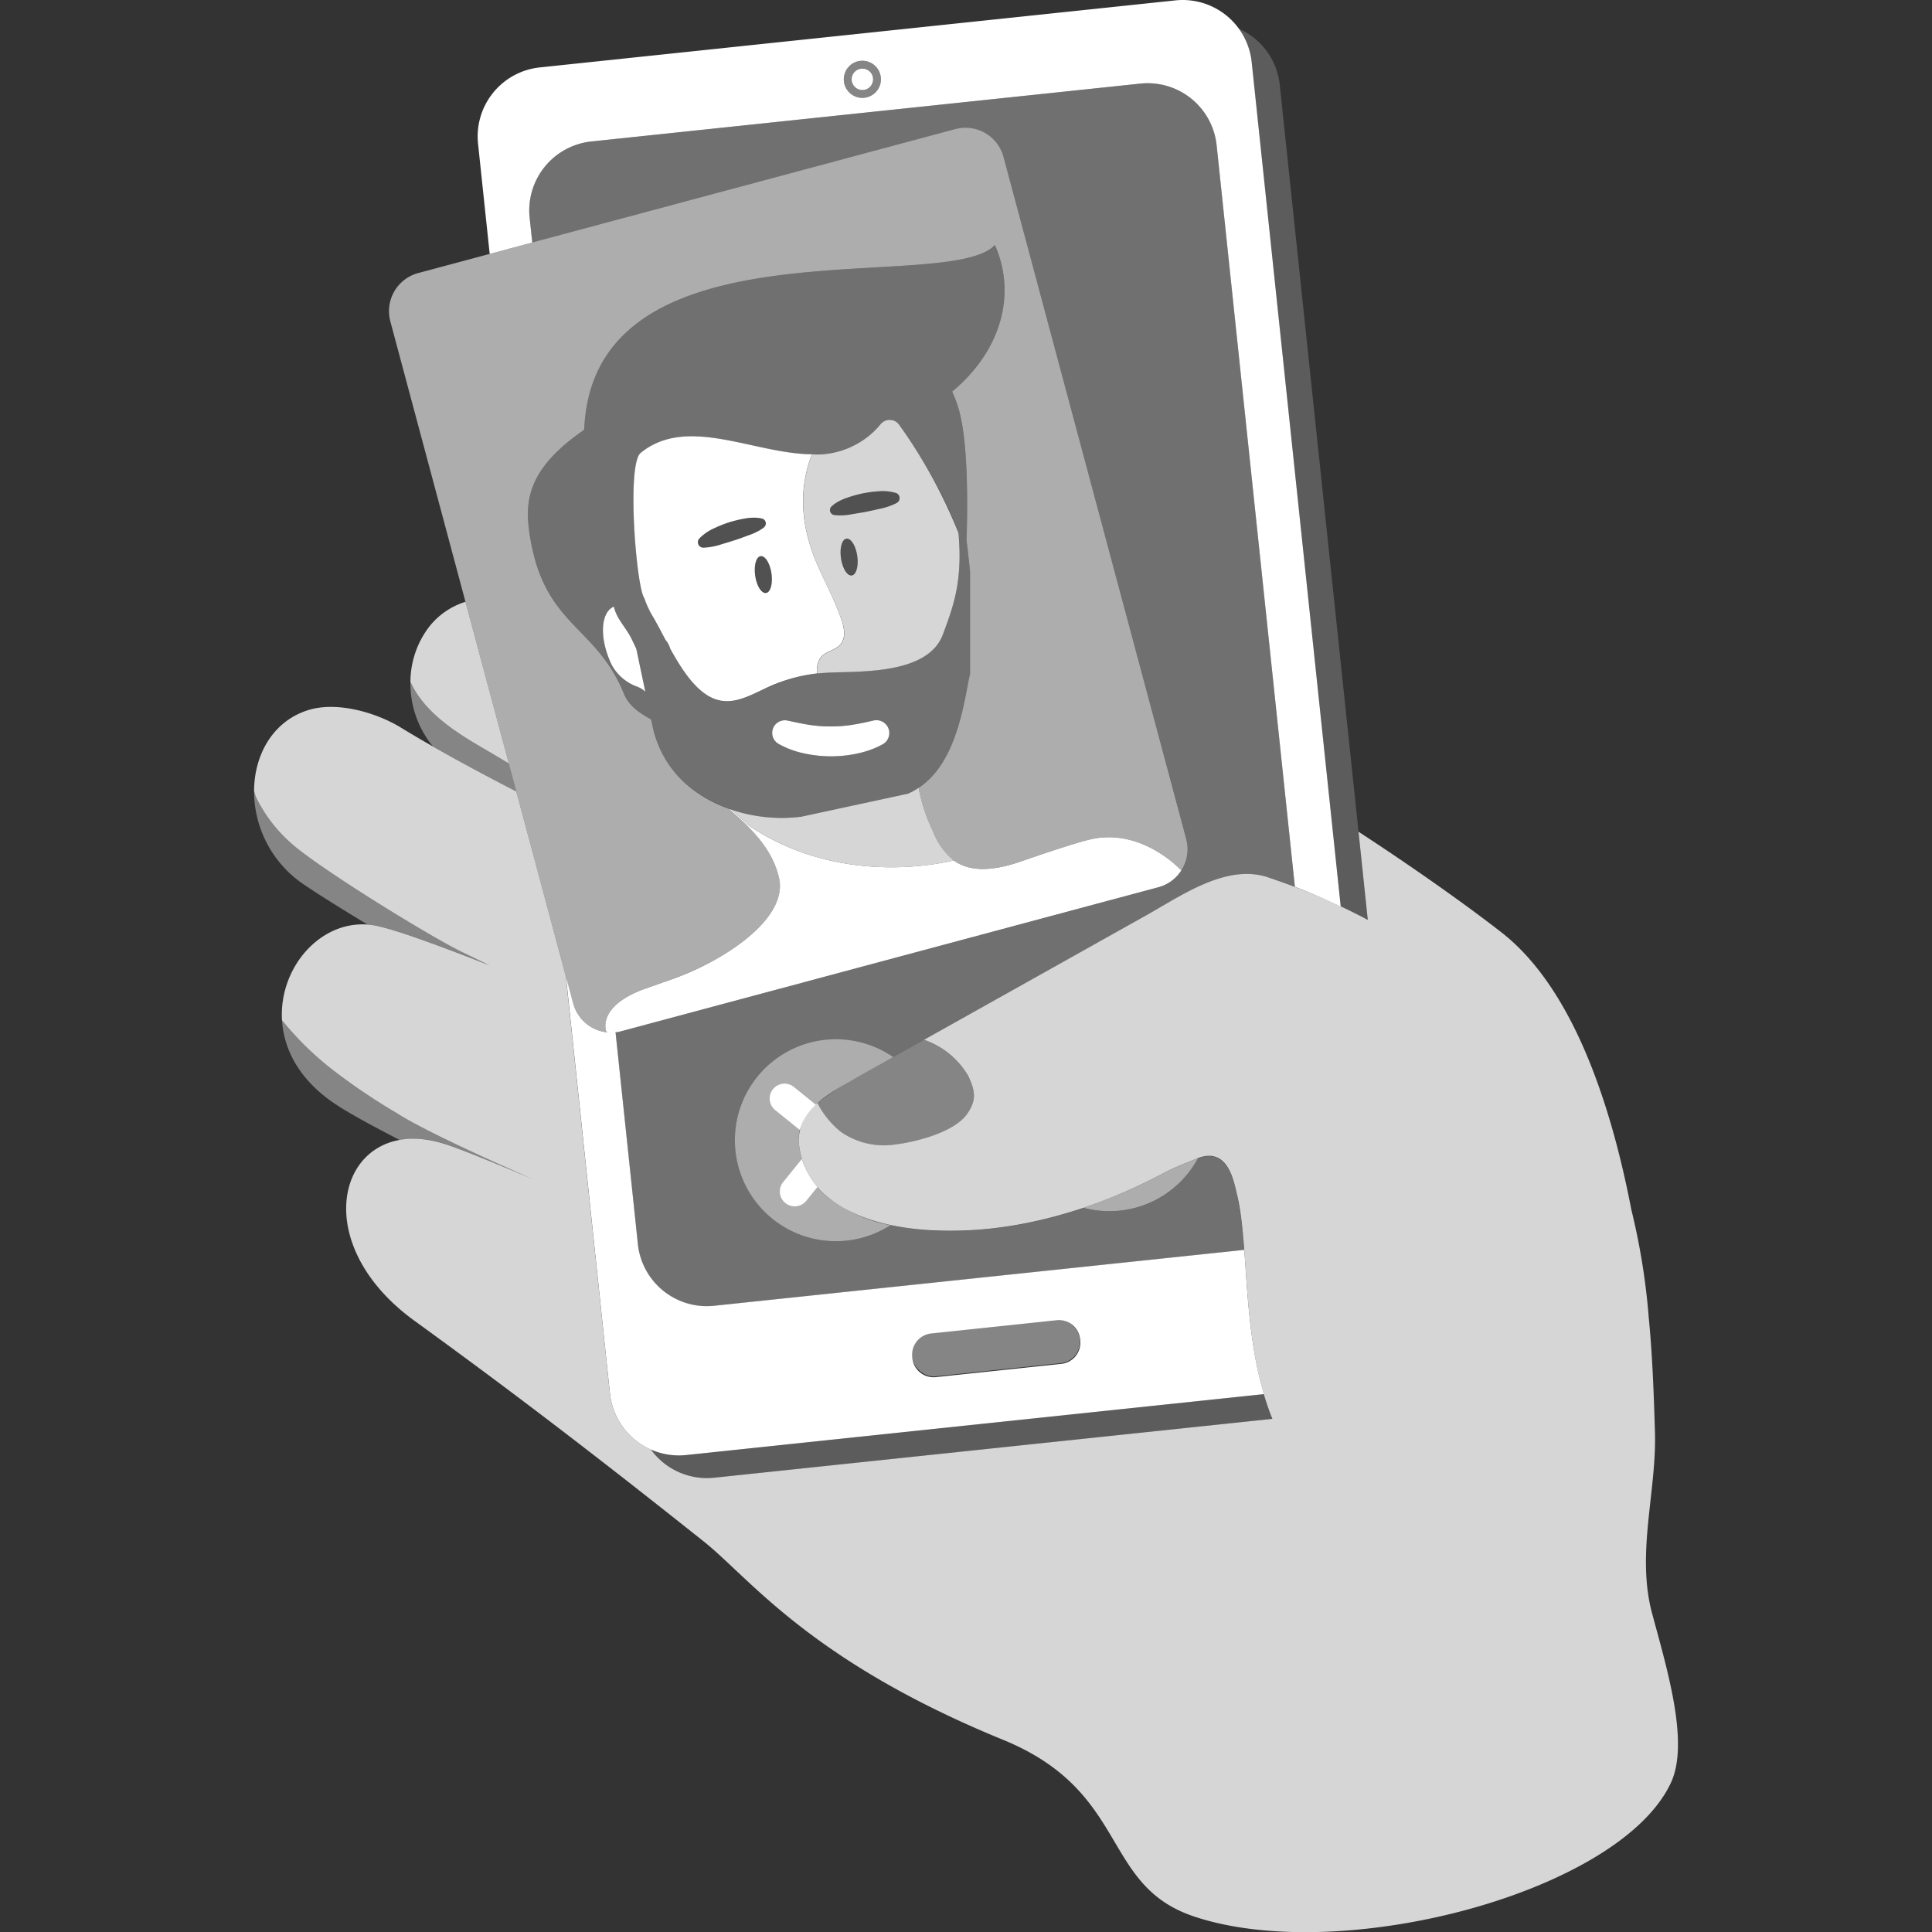 <svg viewBox="0 0 300 300" xmlns="http://www.w3.org/2000/svg"><rect x="0" y="0" width="300" height="300" fill="#333333" stroke="none"/><g fill="#fff"><path d="m 150.2 172.94 c 1.53 -2.22 1.17 -3.64 .14 -5.87 a 12.74 12.74 0 0 0 -6.86 -5.6 l -10.38 5.82 a 34.57 34.57 0 0 0 -6.16 4.01 13.74 13.74 0 0 0 3.64 4.48 11.71 11.71 0 0 0 8.55 1.94 c 3.38 -.45 9.13 -1.97 11.07 -4.78 z" opacity=".4"/><path d="m 94.12 160.05 s -1.38 -3.72 5.76 -6.43 l 4.77 -1.68 c 7.38 -2.63 17.8 -9.15 16.33 -15.63 -1 -4.42 -4.15 -7.53 -7.72 -10.69 a 21.43 21.43 0 0 1 -6.03 -3.28 16.54 16.54 0 0 1 -5.91 -9.65 l -.21 -.98 c -1.8 -.97 -3.45 -2.1 -4.2 -3.94 -4.39 -10.75 -12.35 -10.49 -14.6 -24.41 -.81 -5.05 -.85 -10.27 8.39 -16.61 0 -.08 .01 -.15 .02 -.23 .01 -.24 .03 -.47 .05 -.72 2.31 -32.24 56.51 -19.91 63.71 -27.76 3.32 7.44 1.17 16.27 -6.63 22.77 a 19.09 19.09 0 0 1 .91 2.36 c 1.61 5.09 1.5 15.44 1.32 20.79 .06 .23 .55 4.62 .55 4.86 v 15.8 c -.89 3.79 -1.85 13.7 -7.98 17.72 a 26.11 26.11 0 0 0 2.2 6.69 10.77 10.77 0 0 0 3.24 4.58 c 1.97 1.42 5.05 2 10.28 .21 0 0 8.29 -2.91 11.15 -3.53 6.08 -1.32 11.32 2.24 13.92 4.87 a 6.1 6.1 0 0 0 .76 -4.88 l -28.37 -105.9 a 6.12 6.12 0 0 0 -7.49 -4.33 l -83.4 22.35 a 6.12 6.12 0 0 0 -4.33 7.49 v .01 l 28.37 105.89 a 6.12 6.12 0 0 0 5.27 4.5 2.03 2.03 0 0 1 -.13 -.24 z" fill-rule="evenodd" opacity=".6"/><path d="m 47.13 137.31 c 2.16 1.48 5.78 3.74 9.94 6.25 a 10.99 10.99 0 0 1 1.73 .26 c 3.58 .84 10.08 3.27 17.24 6.08 l -1.22 -.59 c -.99 -.48 -1.98 -.96 -3.01 -1.46 -5.17 -2.5 -22.16 -13.01 -26.47 -16.81 a 22.92 22.92 0 0 1 -5.53 -7.15 6.05 6.05 0 0 1 -.36 -1.13 17.5 17.5 0 0 0 7.68 14.55 z" opacity=".4"/><path d="m 69.14 177.64 c 2.4 .78 8 3.06 13.8 5.52 -.38 -.17 -.78 -.34 -1.18 -.52 l -.17 -.07 c -.83 -.37 -1.7 -.75 -2.6 -1.15 l -.25 -.11 -1.09 -.49 -.34 -.15 c -.9 -.41 -1.81 -.82 -2.73 -1.24 l -.33 -.15 -1.08 -.5 -.35 -.16 -1.35 -.63 -.18 -.09 c -.38 -.18 -.76 -.36 -1.13 -.54 l -.4 -.19 -.99 -.48 -.31 -.15 q -.62 -.3 -1.21 -.6 l -.3 -.15 c -.3 -.15 -.6 -.31 -.9 -.46 l -.35 -.18 c -.32 -.17 -.63 -.33 -.92 -.49 l -.17 -.09 c -.35 -.19 -.68 -.37 -1 -.55 l -.25 -.14 c -.24 -.13 -.47 -.27 -.69 -.39 l -.25 -.15 c -.28 -.17 -.55 -.33 -.79 -.48 a 96.12 96.12 0 0 1 -10.14 -6.86 47.67 47.67 0 0 1 -7.7 -7.58 c .27 4.52 2.68 9.27 8.22 12.98 2.37 1.59 6.06 3.55 10.05 5.62 a 14.59 14.59 0 0 1 7.08 .62 z" opacity=".4"/><path d="m 77.26 117.51 c .57 .34 1.16 .69 1.75 1.04 l -6.73 -25.1 a 11.5 11.5 0 0 0 -5.59 3.81 14.19 14.19 0 0 0 -2.96 8.61 c 2.59 5.79 9.38 9.12 13.53 11.64 z" opacity=".8"/><path d="m 79.01 118.55 c -.59 -.35 -1.18 -.7 -1.75 -1.04 -4.15 -2.52 -10.94 -5.85 -13.53 -11.64 a 15.37 15.37 0 0 0 3.5 10.04 c 3.94 2.25 8.34 4.61 12.93 6.97 z" opacity=".4"/><path d="m 256.53 250.5 c -2.48 -9.27 .72 -18.9 .45 -28.11 -.18 -6.2 -.41 -12.27 -.99 -18.05 v -.07 a 104.95 104.95 0 0 0 -2.68 -16.45 c -3.39 -17.6 -9.52 -34.73 -20.14 -43.02 -5.78 -4.51 -14.18 -10.41 -22.22 -15.65 l 1.44 13.69 a 102.33 102.33 0 0 0 -15.73 -6.69 c -6.36 -1.94 -13.19 2.9 -18.55 5.91 l -14.79 8.29 -19.84 11.11 a 12.74 12.74 0 0 1 6.86 5.6 c 1.03 2.23 1.39 3.65 -.14 5.87 -1.93 2.81 -7.69 4.33 -11.07 4.77 a 11.71 11.71 0 0 1 -8.55 -1.94 13.74 13.74 0 0 1 -3.64 -4.48 7.59 7.59 0 0 0 -2.93 5.69 12.26 12.26 0 0 0 4.74 9.1 c 5.59 4.4 14.08 5.26 20.95 5 10.68 -.4 21.42 -3.82 30.81 -8.83 1.7 -.91 3.99 -1.79 5.27 -2.32 4.93 -2.05 5.82 3.59 6.31 5.6 2.01 8.32 .6 22.68 5.48 34.8 l -86.68 9.14 a 10.76 10.76 0 0 1 -9.84 -4.4 10.75 10.75 0 0 1 -6.35 -8.71 l -6.84 -64.75 -7.69 -28.71 c -6.65 -3.42 -12.91 -6.84 -17.92 -9.91 -3.93 -2.4 -9.98 -4.09 -14.38 -2.72 -5.46 1.7 -8.37 6.87 -8.42 12.51 a 6.05 6.05 0 0 0 .36 1.13 22.92 22.92 0 0 0 5.53 7.15 c 4.3 3.8 21.3 14.31 26.47 16.81 1.46 .7 2.86 1.39 4.23 2.05 -7.17 -2.81 -13.66 -5.24 -17.24 -6.08 -8.2 -1.93 -15.53 5.91 -15.01 14.59 a 47.67 47.67 0 0 0 7.7 7.58 96.12 96.12 0 0 0 10.14 6.86 c 4.32 2.76 14.74 7.45 21.32 10.32 -5.8 -2.46 -11.4 -4.75 -13.8 -5.52 -15.87 -5.14 -22.63 14.49 -4.79 27.43 14.17 10.28 26.75 19.81 44.93 34.28 7.15 5.69 16.42 18.49 46.45 30.78 19.77 8.09 15.1 22.57 29.67 27.44 22.91 7.67 66.18 -3.75 74.07 -20.81 2.86 -6.24 -.63 -17.63 -2.95 -26.28 z" opacity=".8"/><path d="m 144.85 129.02 a 26.11 26.11 0 0 1 -2.2 -6.69 10.04 10.04 0 0 1 -1.64 .9 l -16.57 3.58 a 24.23 24.23 0 0 1 -10.82 -1.07 c .89 .78 1.75 1.57 2.55 2.37 12.14 8.26 25.8 6.92 31.93 5.5 a 10.77 10.77 0 0 1 -3.25 -4.59 z" opacity=".8"/><path d="m 179.88 137.77 a 6.09 6.09 0 0 0 3.56 -2.61 c -2.59 -2.63 -7.83 -6.19 -13.92 -4.87 -2.86 .62 -11.15 3.53 -11.15 3.53 -5.23 1.79 -8.31 1.21 -10.28 -.21 -6.13 1.41 -19.79 2.76 -31.93 -5.5 -.8 -.8 -1.66 -1.59 -2.55 -2.37 -.12 -.04 -.24 -.07 -.36 -.11 3.57 3.16 6.71 6.26 7.72 10.69 1.47 6.48 -8.95 13 -16.33 15.63 l -4.77 1.68 c -7.15 2.71 -5.76 6.43 -5.76 6.43 a 2 2 0 0 0 .14 .24 6.11 6.11 0 0 0 2.22 -.17 z"/><path d="m 150.08 83.96 c .18 -5.35 .28 -15.7 -1.32 -20.79 a 19.09 19.09 0 0 0 -.91 -2.36 c 7.8 -6.5 9.95 -15.33 6.63 -22.77 -7.2 7.85 -61.4 -4.48 -63.71 27.76 -.02 .25 -.03 .49 -.05 .72 0 .08 -.01 .15 -.02 .23 -9.24 6.34 -9.2 11.56 -8.38 16.61 2.25 13.92 10.21 13.66 14.6 24.41 .75 1.84 2.4 2.98 4.2 3.94 l .21 .98 a 16.54 16.54 0 0 0 5.91 9.65 23.33 23.33 0 0 0 17.2 4.46 l 16.57 -3.58 c 7.61 -3.19 8.65 -14.51 9.62 -18.61 v -15.8 c 0 -.23 -.49 -4.62 -.55 -4.85 z m -51.1 22.68 a 7.31 7.31 0 0 1 -3.99 -3.4 c -1.86 -3.85 -1.81 -7.86 .12 -8.96 a 1.91 1.91 0 0 1 .19 -.08 l .03 -.01 c .42 1.88 1.76 3.11 2.65 4.82 .29 .57 .56 1.17 .84 1.76 l 1.4 6.65 a 3.97 3.97 0 0 0 -1.24 -.78 z m 38.08 8.94 a 14.1 14.1 0 0 1 -3.12 1.23 c -.28 .08 -.57 .15 -.87 .21 a 19.51 19.51 0 0 1 -8.2 -.03 13.91 13.91 0 0 1 -3.99 -1.49 1.96 1.96 0 0 1 1.4 -3.61 c 1.18 .26 2.29 .5 3.41 .67 a 21.25 21.25 0 0 0 3.29 .24 20.96 20.96 0 0 0 3.28 -.24 c 1.17 -.18 2.32 -.43 3.38 -.68 a 2 2 0 0 1 1.42 3.7 z m 10.17 -19.32 c -.27 .76 -.55 1.5 -.82 2.23 -2.18 5.88 -11.58 5.76 -16.87 5.91 -.44 .01 -.87 .03 -1.29 .06 -.19 .01 -.38 .03 -.57 .05 -.22 .02 -.44 .03 -.65 .06 a 24.46 24.46 0 0 0 -7 1.83 h -.01 c -.31 .13 -.62 .26 -.94 .4 -3.11 1.47 -5.86 3.04 -8.87 1.4 -2.51 -1.37 -4.53 -4.54 -6.13 -7.46 a 3.46 3.46 0 0 0 -.72 -1.34 c -.57 -1.08 -1.08 -2.06 -1.53 -2.85 -.08 -.16 -.17 -.33 -.27 -.5 a 14.49 14.49 0 0 1 -1.49 -3.12 c -1.25 -1.66 -2.79 -20.77 -.58 -22.58 7.22 -5.91 17.54 .14 26.6 .21 .41 0 .81 -.01 1.21 -.03 a 12.63 12.63 0 0 0 7.88 -3.08 l .03 -.01 a 14.58 14.58 0 0 0 1.59 -1.63 1.8 1.8 0 0 1 2.54 -.14 1.83 1.83 0 0 1 .17 .17 l .02 .02 a 1.7 1.7 0 0 1 .15 .17 l .2 .29 q .34 .49 .75 1.11 .31 .46 .66 .98 c .23 .35 .47 .71 .72 1.1 q .56 .87 1.18 1.88 c .52 .86 1.07 1.79 1.62 2.78 .16 .29 .32 .58 .48 .88 .58 1.07 1.15 2.2 1.72 3.4 .03 .06 .05 .11 .08 .17 .62 1.32 1.21 2.7 1.77 4.15 a 38.09 38.09 0 0 1 .14 4.01 27.91 27.91 0 0 1 -1.77 9.48 z" fill-rule="evenodd" opacity=".3"/><path d="m 138.04 113.36 a 2.01 2.01 0 0 0 -2.4 -1.48 c -1.06 .25 -2.21 .5 -3.38 .68 a 20.96 20.96 0 0 1 -3.28 .24 21.25 21.25 0 0 1 -3.29 -.24 c -1.12 -.17 -2.23 -.42 -3.41 -.67 a 1.96 1.96 0 0 0 -1.4 3.61 13.91 13.91 0 0 0 3.99 1.49 19.51 19.51 0 0 0 8.2 .03 q .44 -.09 .87 -.21 a 14.1 14.1 0 0 0 3.12 -1.23 2.01 2.01 0 0 0 .98 -2.22 z"/><path d="m 98.98 106.64 a 3.95 3.95 0 0 1 1.23 .77 l -1.4 -6.65 c -.28 -.59 -.55 -1.19 -.84 -1.76 -.89 -1.7 -2.23 -2.94 -2.65 -4.82 l -.02 .02 a 1.79 1.79 0 0 0 -.19 .09 c -1.93 1.1 -1.98 5.11 -.12 8.96 a 7.31 7.31 0 0 0 3.99 3.39 z"/><path d="m 148.84 82.77 a 79.98 79.98 0 0 0 -9.17 -16.74 1.82 1.82 0 0 0 -2.52 -.53 1.86 1.86 0 0 0 -.35 .3 12.92 12.92 0 0 1 -10.71 4.75 c -1.59 4.13 -2.42 9.89 1.02 17.57 1.22 2.73 2.64 5.38 3.6 8.21 .42 1.23 .66 2.73 -.18 3.73 -.82 .98 -2.39 1.09 -3.14 2.12 a 3.55 3.55 0 0 0 -.51 2.05 c 0 .12 .01 .24 .01 .36 .85 -.09 1.72 -.15 2.66 -.18 5.29 -.15 14.68 -.03 16.87 -5.91 1.43 -3.9 3.12 -7.93 2.42 -15.73 z m -16.57 6.58 c -.7 .1 -1.45 -1.09 -1.68 -2.67 s .14 -2.94 .84 -3.04 1.45 1.09 1.68 2.67 -.15 2.94 -.85 3.04 z m 7.38 -11.72 a .92 .92 0 0 1 -.45 .49 l -.01 .01 a 10.26 10.26 0 0 1 -2.36 .83 c -.79 .17 -1.57 .36 -2.35 .51 s -1.58 .27 -2.38 .41 a 9.72 9.72 0 0 1 -1.22 .14 6.24 6.24 0 0 1 -1.29 -.04 h -.02 a .78 .78 0 0 1 -.69 -.86 c 0 -.02 0 -.04 .01 -.06 a .82 .82 0 0 1 .25 -.44 5.21 5.21 0 0 1 1.1 -.77 7.76 7.76 0 0 1 1.19 -.52 19.39 19.39 0 0 1 2.49 -.71 20.68 20.68 0 0 1 2.57 -.34 7.39 7.39 0 0 1 2.6 .26 .83 .83 0 0 1 .57 1.03 c -.01 .02 -.01 .05 -.02 .07 z" opacity=".8"/><path d="m 127.1 88.11 c -3.44 -7.67 -2.62 -13.44 -1.02 -17.57 -9.05 -.07 -19.37 -6.11 -26.6 -.21 -2.21 1.81 -.68 20.91 .58 22.58 a 14.49 14.49 0 0 0 1.49 3.12 c .1 .17 .19 .34 .27 .5 .46 .79 .96 1.78 1.53 2.85 a 3.46 3.46 0 0 1 .72 1.34 c 1.61 2.93 3.62 6.1 6.13 7.46 3.02 1.64 5.77 .07 8.87 -1.4 a 25.44 25.44 0 0 1 7.8 -2.21 c 0 -.12 -.01 -.25 -.01 -.36 a 3.55 3.55 0 0 1 .51 -2.05 c .75 -1.03 2.32 -1.14 3.14 -2.12 .84 -1 .59 -2.5 .18 -3.73 -.95 -2.82 -2.36 -5.47 -3.59 -8.2 z m -13.02 -4.23 c -.76 .26 -1.53 .47 -2.3 .72 a 10.26 10.26 0 0 1 -2.46 .44 h -.02 a .85 .85 0 0 1 -.69 -1.44 7.42 7.42 0 0 1 2.13 -1.5 20.69 20.69 0 0 1 2.4 -.97 19.11 19.11 0 0 1 2.52 -.61 7.7 7.7 0 0 1 1.3 -.13 5.21 5.21 0 0 1 1.34 .13 .77 .77 0 0 1 .6 .91 c 0 .02 -.01 .04 -.02 .07 a .84 .84 0 0 1 -.29 .42 l -.01 .01 a 6.13 6.13 0 0 1 -1.1 .67 9.37 9.37 0 0 1 -1.13 .48 c -.76 .27 -1.51 .57 -2.27 .81 z m 4.87 8.19 c -.7 .1 -1.45 -1.09 -1.68 -2.67 s .14 -2.94 .84 -3.04 1.45 1.09 1.68 2.67 -.14 2.94 -.83 3.04 z"/><ellipse cx="118.53" cy="89.22" opacity=".15" rx="1.27" ry="2.88" transform="matrix(.989 -.147 .147 .989 -11.8 18.34)"/><ellipse cx="131.84" cy="86.5" opacity=".15" rx="1.27" ry="2.88" transform="matrix(.989 -.147 .147 .989 -11.26 20.26)"/><path d="m 129.15 78.62 a 5.21 5.21 0 0 1 1.1 -.77 7.76 7.76 0 0 1 1.19 -.52 19.39 19.39 0 0 1 2.49 -.71 20.73 20.73 0 0 1 2.57 -.34 7.39 7.39 0 0 1 2.6 .26 .83 .83 0 0 1 .58 1.02 .69 .69 0 0 1 -.03 .08 .92 .92 0 0 1 -.45 .49 l -.01 .01 a 10.26 10.26 0 0 1 -2.36 .83 c -.79 .17 -1.57 .36 -2.35 .51 s -1.58 .27 -2.38 .41 a 9.36 9.36 0 0 1 -1.22 .14 6.24 6.24 0 0 1 -1.29 -.04 h -.02 a .78 .78 0 0 1 -.69 -.86 c 0 -.02 0 -.04 .01 -.06 a .82 .82 0 0 1 .26 -.45 z" opacity=".15"/><path d="m 118.58 81.93 a 6.08 6.08 0 0 1 -1.1 .67 9.37 9.37 0 0 1 -1.13 .48 c -.76 .27 -1.51 .57 -2.27 .81 s -1.53 .47 -2.3 .72 a 10.26 10.26 0 0 1 -2.46 .44 h -.02 a .85 .85 0 0 1 -.69 -1.44 7.42 7.42 0 0 1 2.13 -1.5 20.77 20.77 0 0 1 2.4 -.97 19.13 19.13 0 0 1 2.52 -.61 7.7 7.7 0 0 1 1.29 -.13 5.21 5.21 0 0 1 1.34 .13 .77 .77 0 0 1 .6 .91 c 0 .02 -.01 .04 -.02 .07 a .84 .84 0 0 1 -.29 .42 z" opacity=".15"/><path d="m 196.24 216.48 l -89.72 9.46 a 10.72 10.72 0 0 1 -5.48 -.87 10.76 10.76 0 0 0 9.84 4.4 l 86.68 -9.14 c -.5 -1.26 -.94 -2.55 -1.32 -3.85 z" fill-rule="evenodd" opacity=".2"/><path d="m 208.19 140.78 c 1.41 .67 2.82 1.36 4.21 2.06 l -13.68 -129.67 a 10.76 10.76 0 0 0 -6.36 -8.71 10.71 10.71 0 0 1 1.99 5.18 z" fill-rule="evenodd" opacity=".2"/><path d="m 185.77 179.93 c -1.28 .53 -3.57 1.42 -5.27 2.32 a 80.49 80.49 0 0 1 -12.25 5.3 15.61 15.61 0 0 0 17.77 -7.7 c -.08 .03 -.16 .05 -.25 .08 z" opacity=".6"/><path d="m 196.67 136.16 c 1.47 .45 2.94 .98 4.4 1.55 l -12.14 -115.15 a 10.77 10.77 0 0 0 -11.83 -9.58 l -85.29 8.99 a 10.77 10.77 0 0 0 -9.58 11.84 l .41 3.86 65.7 -17.6 a 6.12 6.12 0 0 1 7.49 4.33 l 28.38 105.89 a 6.12 6.12 0 0 1 -4.33 7.49 l -83.4 22.35 a 6.21 6.21 0 0 1 -.91 .16 l 3.47 32.91 a 10.76 10.76 0 0 0 11.83 9.58 l 82.33 -8.68 a 55.94 55.94 0 0 0 -1.12 -8.55 c -.48 -1.98 -1.36 -7.43 -6.06 -5.69 a 15.61 15.61 0 0 1 -17.77 7.7 66.37 66.37 0 0 1 -18.56 3.54 47.29 47.29 0 0 1 -11.41 -.85 15.67 15.67 0 1 1 .41 -26.09 l 24.62 -13.8 14.79 -8.29 c 5.38 -3.01 12.2 -7.86 18.57 -5.91 z" fill-rule="evenodd" opacity=".3"/><path d="m 128.75 186.09 a 12.26 12.26 0 0 1 -4.74 -9.1 c -.02 -4.83 5.3 -7.58 9.09 -9.7 l 5.6 -3.14 a 15.68 15.68 0 1 0 -.41 26.09 23.06 23.06 0 0 1 -9.54 -4.15 z" opacity=".6"/><path d="m 126.68 171.54 l -3.42 -2.77 a 2.31 2.31 0 0 0 -3.01 3.5 c .04 .03 .07 .06 .11 .09 l 3.85 3.11 a 8.15 8.15 0 0 1 2.47 -3.93 z"/><path d="m 124.51 179.97 l -2.97 3.67 a 2.31 2.31 0 0 0 3.59 2.9 l 1.8 -2.22 a 12.75 12.75 0 0 1 -2.42 -4.35 z"/><path d="m 194.36 9.64 a 10.77 10.77 0 0 0 -11.84 -9.58 l -98.71 10.41 a 10.77 10.77 0 0 0 -9.58 11.83 l 1.81 17.13 6.61 -1.77 -.41 -3.86 a 10.77 10.77 0 0 1 9.57 -11.83 l 85.28 -8.99 a 10.77 10.77 0 0 1 11.83 9.58 l 12.15 115.14 c 2.39 .92 4.77 1.96 7.12 3.08 z m -60.15 5.54 a 2.88 2.88 0 1 1 2.56 -3.17 2.88 2.88 0 0 1 -2.56 3.17 z" fill-rule="evenodd"/><path d="m 136.77 12.01 a 2.88 2.88 0 1 0 -2.56 3.17 2.88 2.88 0 0 0 2.56 -3.17 z m -2.69 1.97 a 1.68 1.68 0 1 1 1.49 -1.84 1.67 1.67 0 0 1 -1.49 1.84 z" fill-rule="evenodd" opacity=".4"/><path d="m 133.91 10.64 c .92 0 1.67 .75 1.67 1.67 0 .93 -.75 1.68 -1.67 1.68 -.93 0 -1.68 -.75 -1.68 -1.68 0 -.92 .75 -1.67 1.68 -1.67 z"/><path d="m 193.21 194.08 l -82.33 8.68 a 10.76 10.76 0 0 1 -11.83 -9.57 l -3.47 -32.9 a 6.11 6.11 0 0 1 -6.58 -4.49 l -1.12 -4.2 6.83 64.76 a 10.76 10.76 0 0 0 11.83 9.58 l 89.72 -9.46 c -2.25 -7.57 -2.54 -15.65 -3.05 -22.4 z m -28.41 17.7 l -19.5 2.06 a 3.31 3.31 0 0 1 -3.63 -2.94 l -.02 -.21 a 3.31 3.31 0 0 1 2.94 -3.63 l 19.5 -2.06 a 3.31 3.31 0 0 1 3.63 2.94 l .02 .21 a 3.31 3.31 0 0 1 -2.94 3.63 z" fill-rule="evenodd"/><rect height="6.82" opacity=".4" rx="3.3" transform="matrix(.994 -.105 .105 .994 -21.11 17.38)" width="26.21" x="141.59" y="206.01"/></g></svg>